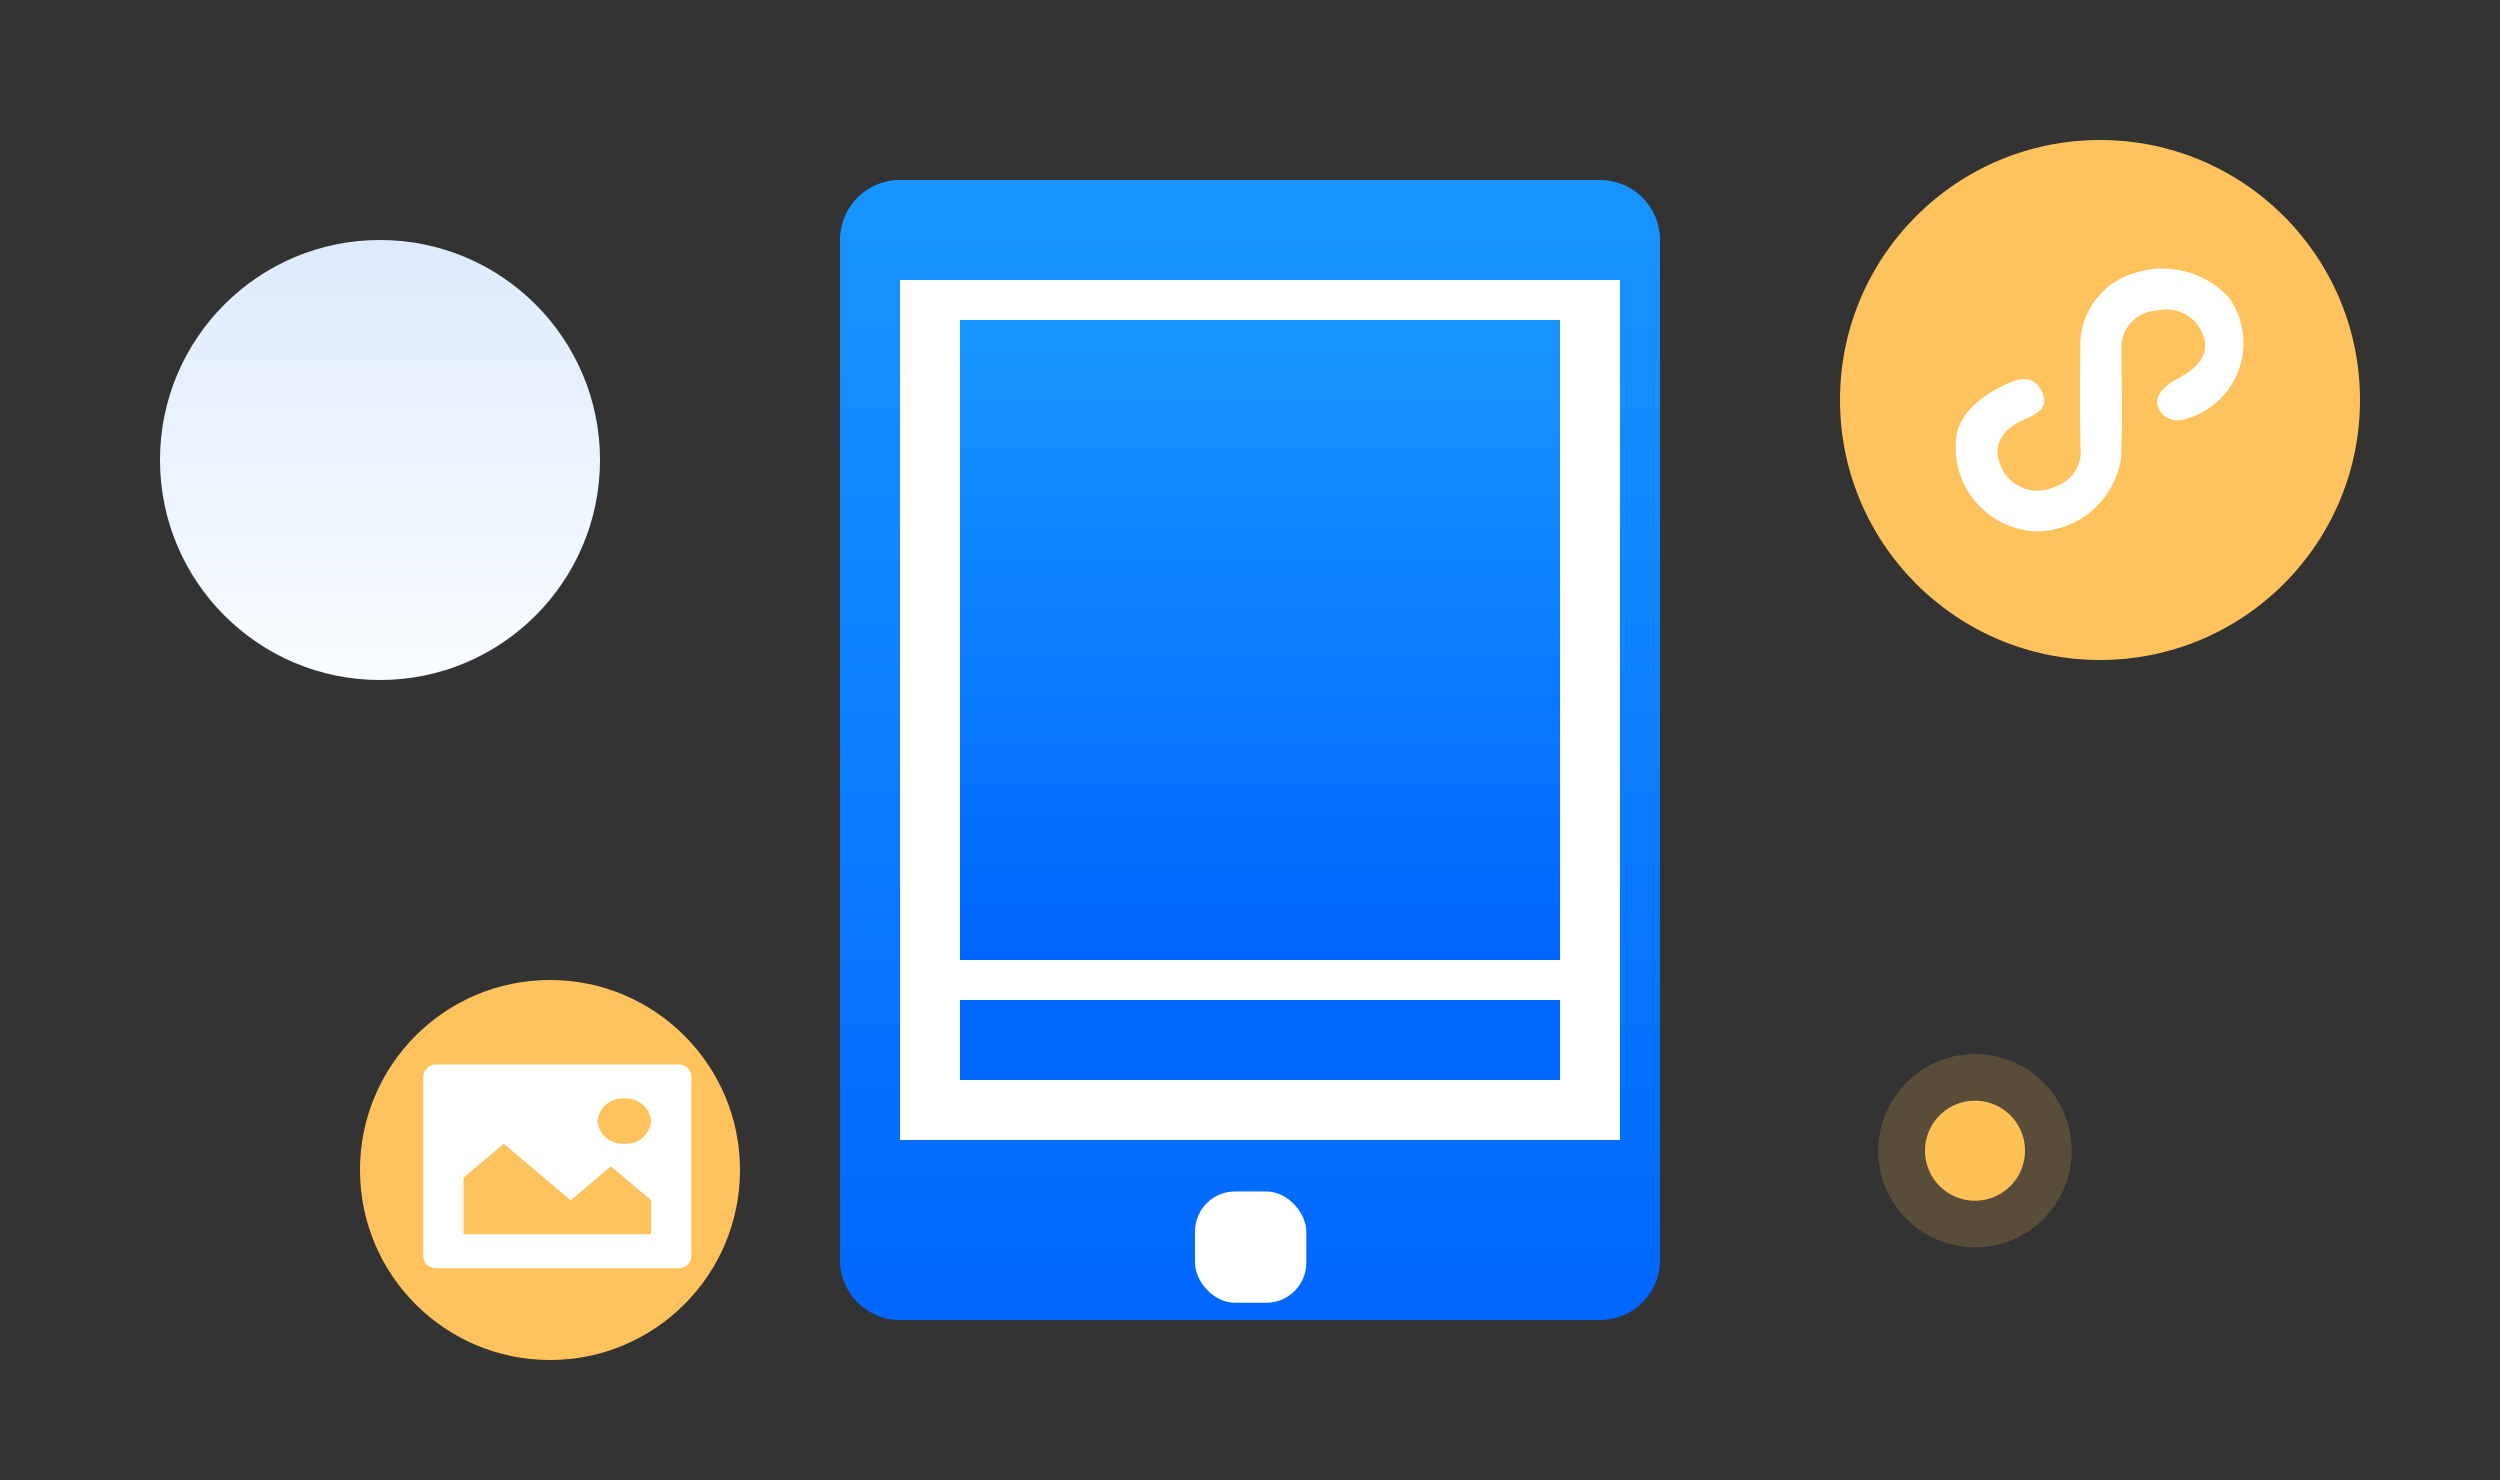 <svg xmlns="http://www.w3.org/2000/svg" xmlns:xlink="http://www.w3.org/1999/xlink" width="125" height="74" viewBox="0 0 125 74">
  <rect x="0" y="0" width="125" height="74" fill="#333333" stroke="none"/>
  <defs>
    <clipPath id="clip-path">
      <rect id="矩形_3519" data-name="矩形 3519" width="125" height="74" transform="translate(1440 2630)" fill="#fff" stroke="#707070" stroke-width="1"/>
    </clipPath>
    <linearGradient id="linear-gradient" x1="0.5" y1="1" x2="0.5" gradientUnits="objectBoundingBox">
      <stop offset="0" stop-color="#f9fcff"/>
      <stop offset="1" stop-color="#deebff"/>
    </linearGradient>
    <clipPath id="clip-path-2">
      <rect id="矩形_3499" data-name="矩形 3499" width="13.419" height="10.204" fill="#fff"/>
    </clipPath>
    <linearGradient id="linear-gradient-2" x1="0.5" y1="1.029" x2="0.5" gradientUnits="objectBoundingBox">
      <stop offset="0" stop-color="#0065ff"/>
      <stop offset="1" stop-color="#1796ff"/>
    </linearGradient>
    <linearGradient id="linear-gradient-3" y1="1" xlink:href="#linear-gradient-2"/>
  </defs>
  <g id="zhongjianye_ic" transform="translate(-1440 -2630)" clip-path="url(#clip-path)">
    <g id="组_6340" data-name="组 6340" transform="translate(724 277.999)">
      <g id="组_6344" data-name="组 6344" transform="translate(374.917 23.703)">
        <path id="路径_4340" data-name="路径 4340" d="M4.833,0A4.833,4.833,0,1,1,0,4.833,4.833,4.833,0,0,1,4.833,0Z" transform="translate(435 2381)" fill="#fec156" opacity="0.19"/>
        <path id="路径_4347" data-name="路径 4347" d="M2.5,0A2.5,2.5,0,1,1,0,2.5,2.5,2.5,0,0,1,2.5,0Z" transform="translate(437.333 2383.333)" fill="#fec156"/>
      </g>
      <circle id="椭圆_1068" data-name="椭圆 1068" cx="11" cy="11" r="11" transform="translate(724 2364.001)" fill="url(#linear-gradient)"/>
      <g id="组_7183" data-name="组 7183" transform="translate(-2)">
        <circle id="椭圆_1069" data-name="椭圆 1069" cx="13" cy="13" r="13" transform="translate(810 2359.001)" fill="#fec35d"/>
        <path id="路径_4999" data-name="路径 4999" d="M-1272.285,636.075a1.074,1.074,0,0,1-1.312-.54c-.231-.515.1-.875.464-1.184a2.769,2.769,0,0,1,.591-.36c.848-.488,1.569-1.131,1.131-2.213a1.942,1.942,0,0,0-2.289-1.131,1.825,1.825,0,0,0-1.75,1.981c0,1.776.052,3.577-.024,5.351a4.294,4.294,0,0,1-4.3,3.7,4.2,4.2,0,0,1-3.961-4.527c.052-1.236,1.158-2.239,2.676-2.908.643-.282,1.26-.282,1.62.438.412.849-.283,1.13-.848,1.389-1.131.49-1.7,1.286-1.159,2.445a1.99,1.99,0,0,0,2.676.926,1.856,1.856,0,0,0,1.26-2.032q-.039-2.418,0-4.837a3.754,3.754,0,0,1,2.7-3.806,4.513,4.513,0,0,1,4.734,1.234,3.938,3.938,0,0,1-2.214,6.071Z" transform="translate(2099.531 1736.889)" fill="#fff"/>
      </g>
      <g id="组_7182" data-name="组 7182" transform="translate(-3 -1)">
        <circle id="椭圆_1070" data-name="椭圆 1070" cx="9.5" cy="9.5" r="9.5" transform="translate(737 2402.001)" fill="#fec35d"/>
        <g id="组_7181" data-name="组 7181" transform="translate(740.167 2406.223)">
          <g id="组_6299" data-name="组 6299" transform="translate(0 0)">
            <g id="组_6298" data-name="组 6298" clip-path="url(#clip-path-2)">
              <path id="路径_4346" data-name="路径 4346" d="M-1262.2,257.342h-12.062a.625.625,0,0,0-.67.566v9.05a.625.625,0,0,0,.67.565h12.062a.624.624,0,0,0,.67-.565v-9.05a.624.624,0,0,0-.67-.566Zm-1.34,8.484h-9.381V263l2.011-1.7,3.35,2.828,2.01-1.7,2.01,1.7Zm-1.34-4.525a1.249,1.249,0,0,1-1.34-1.131,1.249,1.249,0,0,1,1.34-1.131,1.249,1.249,0,0,1,1.34,1.131,1.249,1.249,0,0,1-1.34,1.131Zm0,0" transform="translate(1274.929 -257.336)" fill="#fff"/>
            </g>
          </g>
        </g>
      </g>
    </g>
    <g id="组_7180" data-name="组 7180" transform="translate(1141.171 2099.095)">
      <path id="减去_14" data-name="减去 14" d="M3,0H38a3,3,0,0,1,3,3V54a3,3,0,0,1-3,3H3a3,3,0,0,1-3-3V3A3,3,0,0,1,3,0Z" transform="translate(340.829 539.905)" fill="url(#linear-gradient-2)"/>
      <rect id="矩形_2972" data-name="矩形 2972" width="36" height="43" transform="translate(343.829 544.905)" fill="#fff"/>
      <rect id="矩形_2973" data-name="矩形 2973" width="5.564" height="5.564" rx="2" transform="translate(358.58 590.479)" fill="#fff"/>
      <rect id="矩形_2971" data-name="矩形 2971" width="30" height="4" transform="translate(346.829 580.905)" fill="#0067ff"/>
      <rect id="矩形_2974" data-name="矩形 2974" width="30" height="32" transform="translate(346.829 546.905)" fill="url(#linear-gradient-3)"/>
    </g>
  </g>
</svg>
